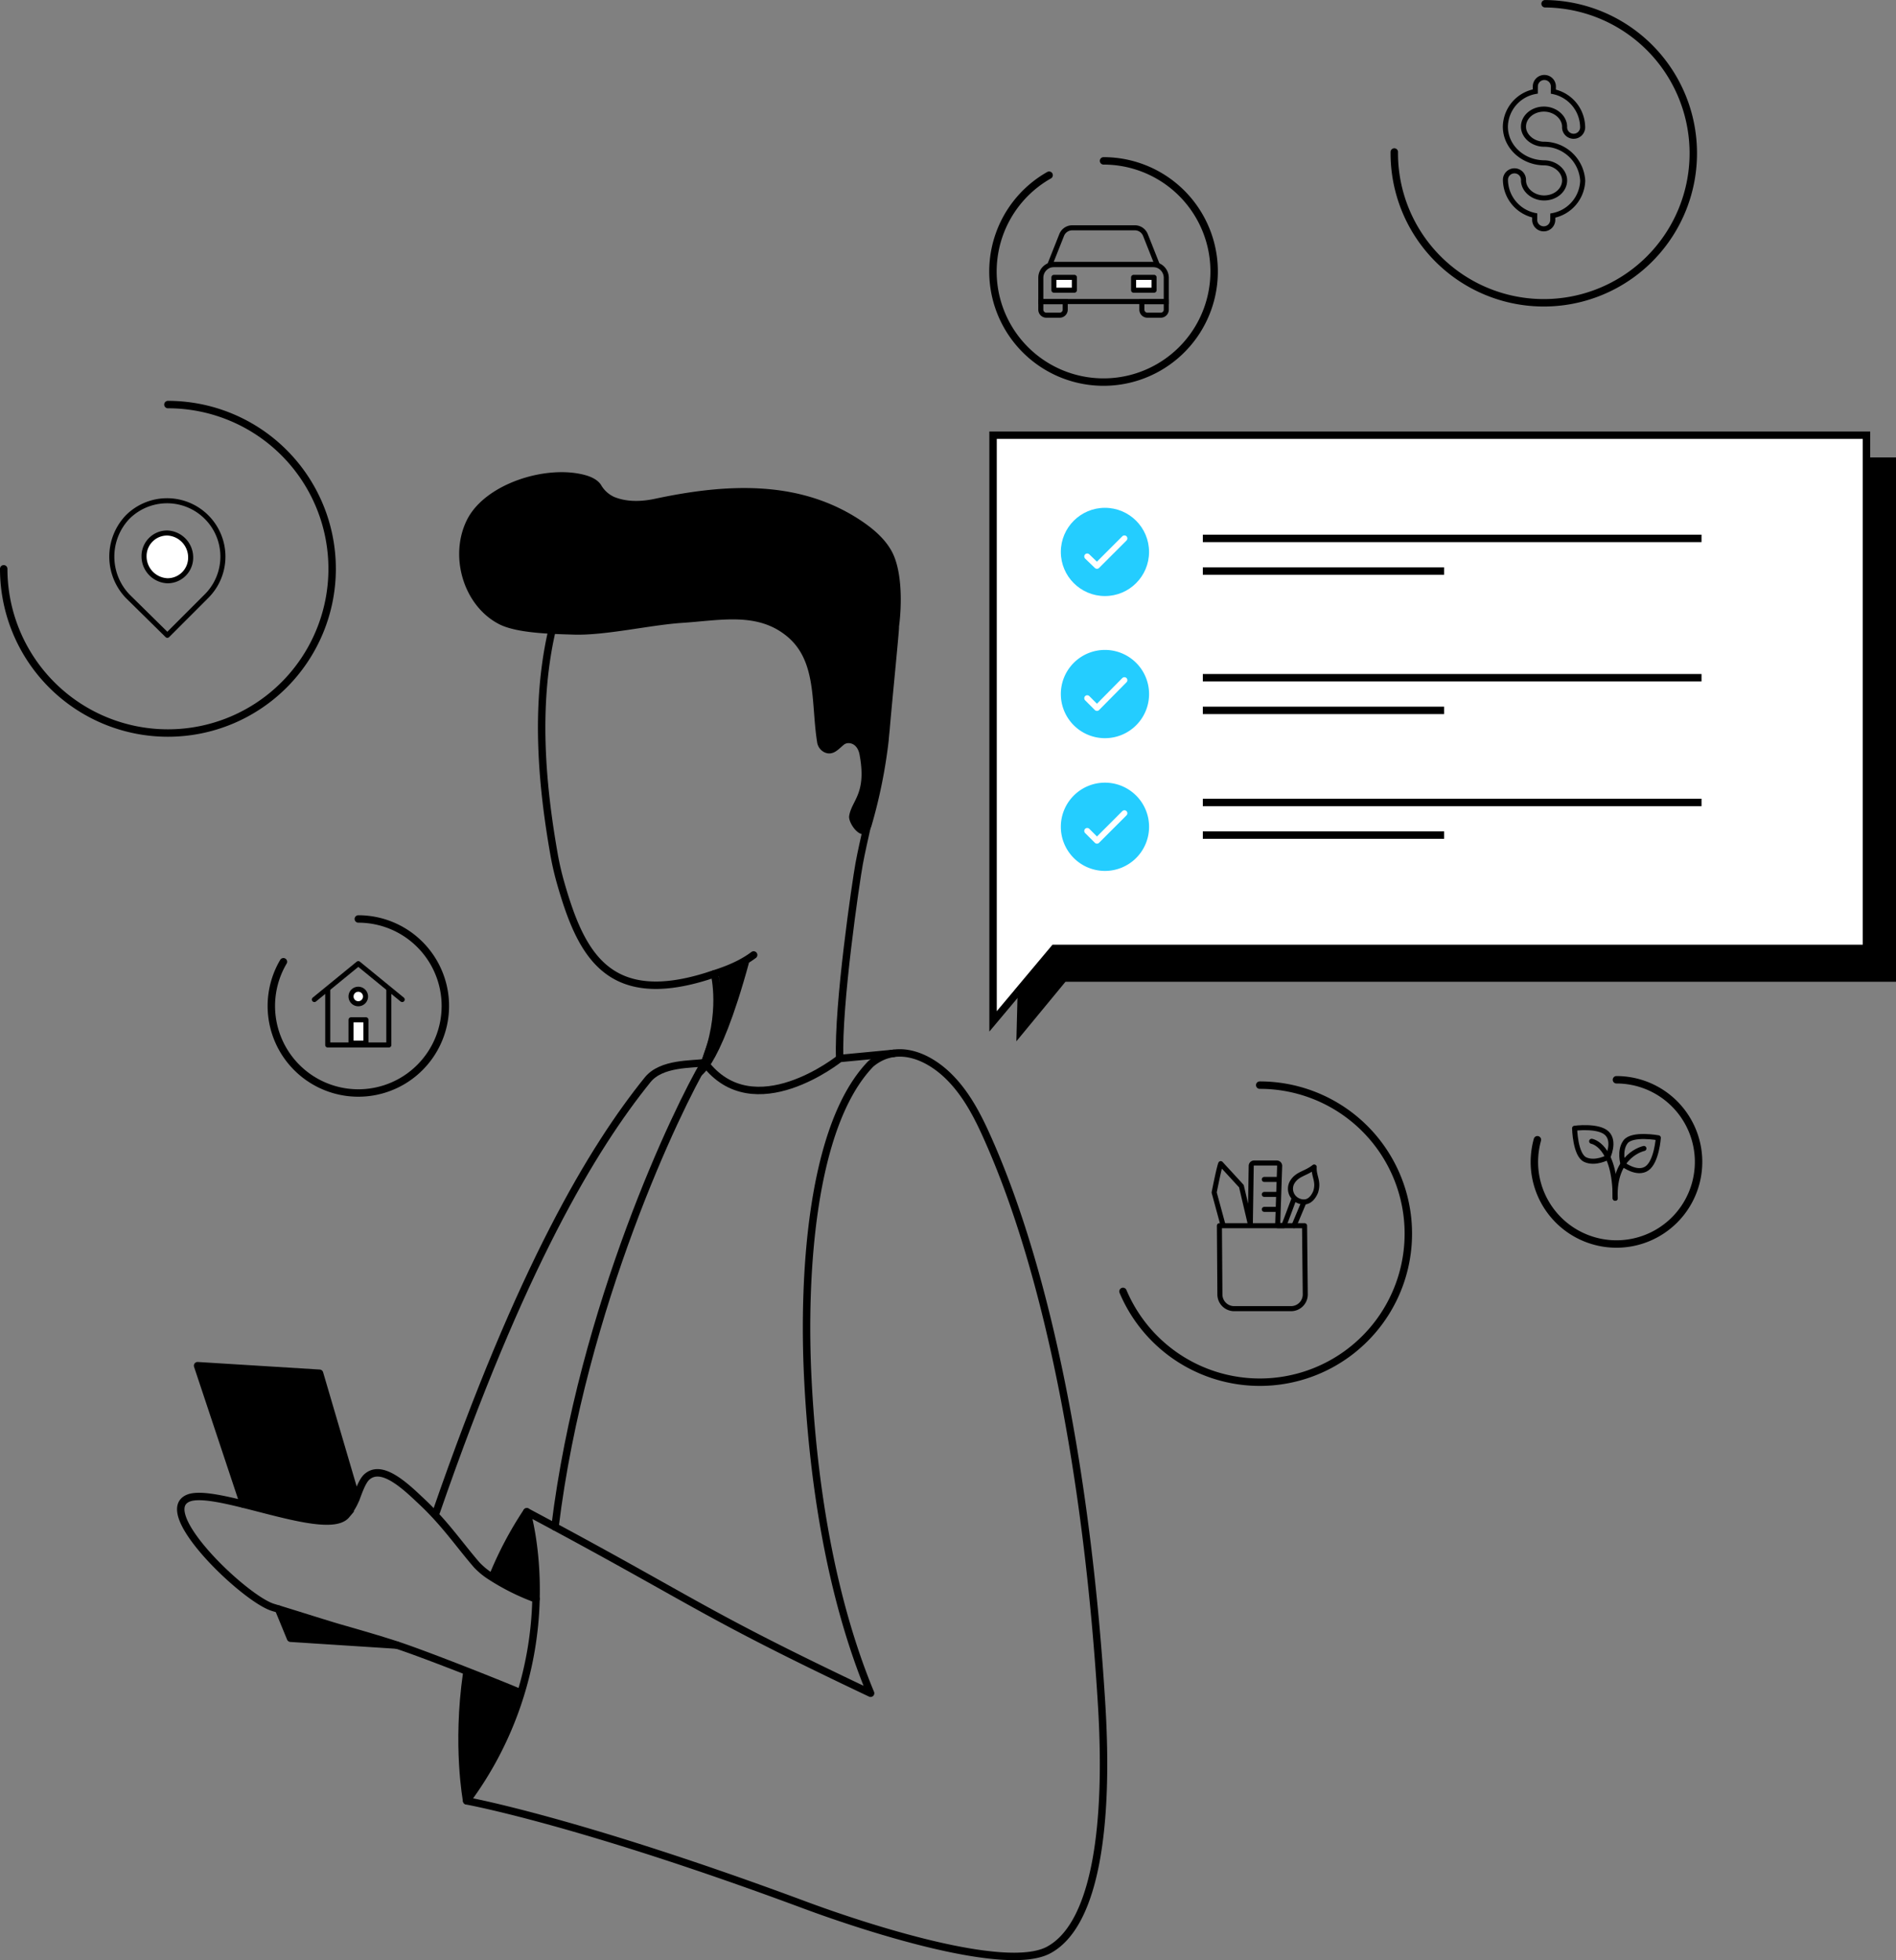 <svg xmlns="http://www.w3.org/2000/svg" width="637.896" height="659.379" viewBox="0 0 637.896 659.379">
  <rect x="0" y="0" width="637.896" height="659.379" fill="#808080" stroke="none"/>
  <g id="Grupo_2863" data-name="Grupo 2863" transform="translate(-80.427 -70.307)">
    <path id="Trazado_4816" data-name="Trazado 4816" d="M123.352,244.258a18.788,18.788,0,1,1,26.57,26.571h0l-13.19,13.19-13.392-13.19A19.3,19.3,0,0,1,123.352,244.258Z" fill="none" stroke="#000" stroke-linecap="round" stroke-linejoin="round" stroke-width="1.7"/>
    <rect id="Rectángulo_2882" data-name="Rectángulo 2882" width="20.311" height="0.511" transform="translate(190.813 421.839)" fill="#33ffeb"/>
    <rect id="Rectángulo_2883" data-name="Rectángulo 2883" width="5.008" height="7.84" transform="translate(198.531 413.355)" fill="#fff"/>
    <path id="Trazado_4792" data-name="Trazado 4792" d="M200.963,403.084a2.438,2.438,0,1,1-2.432,2.444v-.012A2.433,2.433,0,0,1,200.963,403.084Z" fill="#fff"/>
    <path id="Trazado_4814" data-name="Trazado 4814" d="M81.677,261.648A55.247,55.247,0,1,0,136.924,206.4" fill="none" stroke="#000" stroke-linecap="round" stroke-linejoin="round" stroke-width="2.5"/>
    <path id="Trazado_4815" data-name="Trazado 4815" d="M136.733,265.671a7.76,7.76,0,0,0,7.84-7.672v-.192a8.206,8.206,0,0,0-7.84-8.2,7.752,7.752,0,0,0-7.84,7.66v.2A8.222,8.222,0,0,0,136.733,265.671Z" fill="#fff" stroke="#000" stroke-linecap="round" stroke-linejoin="round" stroke-width="1.7"/>
    <g id="Grupo_2863-2" data-name="Grupo 2863">
      <path id="Trazado_4744" data-name="Trazado 4744" d="M586.927,130.739a3.038,3.038,0,1,1,6.075.1c0,.028,0,.056,0,.083-.028,3.209,3.157,5.936,6.866,5.968,3.887.034,6.941-2.64,6.969-5.848s-3.158-5.935-6.867-5.968c-7.262-.062-13.122-5.521-13.064-12.273a12.247,12.247,0,0,1,10.063-11.729l.016-1.821a3.038,3.038,0,0,1,6.072.185l-.014,1.694a12.379,12.379,0,0,1,9.858,11.9v.133a3.038,3.038,0,0,1-6.075-.1c0-.027,0-.055,0-.083.028-3.209-3.157-5.935-6.866-5.967-3.887-.034-6.941,2.64-6.969,5.848s3.158,5.935,6.867,5.967A13.032,13.032,0,0,1,612.921,131.1a12.373,12.373,0,0,1-10.063,11.729l-.013,1.488a3.043,3.043,0,0,1-6.084-.186l.012-1.355a12.36,12.36,0,0,1-9.847-11.9A.262.262,0,0,1,586.927,130.739Z" fill="none"/>
      <path id="Trazado_4823" data-name="Trazado 4823" d="M549.527,121.431A50.3,50.3,0,1,0,600.26,71.568h0" fill="none" stroke="#000" stroke-linecap="round" stroke-linejoin="round" stroke-width="2.5"/>
      <path id="Trazado_4824" data-name="Trazado 4824" d="M599.857,118.824c-3.709-.032-6.9-2.76-6.867-5.967s3.082-5.885,6.969-5.851c3.709.032,6.894,2.759,6.866,5.967a3.038,3.038,0,1,0,6.071.269c0-.028,0-.055,0-.083v-.133a12.379,12.379,0,0,0-9.858-11.9l.014-1.688a3.038,3.038,0,0,0-6.072-.185l-.016,1.829A12.247,12.247,0,0,0,586.9,112.809c-.058,6.752,5.8,12.211,13.064,12.273,3.709.033,6.895,2.76,6.867,5.968s-3.083,5.882-6.969,5.848c-3.709-.032-6.894-2.76-6.866-5.968a3.038,3.038,0,0,0-6.07-.268c0,.027,0,.055,0,.083a.26.26,0,0,0,0,.133,12.36,12.36,0,0,0,9.847,11.9l-.011,1.355a3.043,3.043,0,1,0,6.083.186l.013-1.488A12.373,12.373,0,0,0,612.921,131.1,13.031,13.031,0,0,0,599.857,118.824Z" fill="none" stroke="#000" stroke-miterlimit="10" stroke-width="1.7"/>
    </g>
    <path id="Trazado_4825" data-name="Trazado 4825" d="M458.252,504.73a49.966,49.966,0,1,0,46-69.394" fill="none" stroke="#000" stroke-linecap="round" stroke-linejoin="round" stroke-width="2.5"/>
    <path id="Trazado_4831" data-name="Trazado 4831" d="M175.781,393.832a29.272,29.272,0,1,0,25.2-14.392" fill="none" stroke="#000" stroke-linecap="round" stroke-linejoin="round" stroke-width="2.5"/>
    <path id="Trazado_4832" data-name="Trazado 4832" d="M190.691,403.084v18.751h20.555V403.084" fill="none" stroke="#000" stroke-linecap="round" stroke-linejoin="round" stroke-width="1.7"/>
    <path id="Trazado_4833" data-name="Trazado 4833" d="M200.963,403.084a2.438,2.438,0,1,1-2.432,2.444v-.012A2.433,2.433,0,0,1,200.963,403.084Z" fill="#fff" stroke="#000" stroke-linecap="round" stroke-linejoin="round" stroke-width="1.7"/>
    <path id="Trazado_4834" data-name="Trazado 4834" d="M215.744,406.548l-14.769-12.082-14.781,12.082" fill="none" stroke="#000" stroke-linecap="round" stroke-linejoin="round" stroke-width="1.7"/>
    <rect id="Rectángulo_2884" data-name="Rectángulo 2884" width="5.008" height="7.84" transform="translate(198.531 413.355)" stroke-width="1.7" stroke="#000" stroke-linecap="round" stroke-linejoin="round" fill="#fff"/>
    <path id="Trazado_4841" data-name="Trazado 4841" d="M597.674,453.713a28.562,28.562,0,0,0-1.022,7.451,27.623,27.623,0,1,0,27.618-27.629" fill="none" stroke="#000" stroke-linecap="round" stroke-linejoin="round" stroke-width="2.5"/>
    <g id="Grupo_2865" data-name="Grupo 2865">
      <path id="Trazado_4817" data-name="Trazado 4817" d="M433.393,129.241a37.209,37.209,0,1,0,18.312-4.819" fill="none" stroke="#000" stroke-linecap="round" stroke-linejoin="round" stroke-width="2.5"/>
      <g id="Grupo_2864" data-name="Grupo 2864">
        <path id="Rectángulo_3102" data-name="Rectángulo 3102" d="M4.46,0H37.75a4.46,4.46,0,0,1,4.46,4.46v7.982a0,0,0,0,1,0,0H0a0,0,0,0,1,0,0V4.46A4.46,4.46,0,0,1,4.46,0Z" transform="translate(430.602 159.297)" fill="none" stroke="#000" stroke-miterlimit="10" stroke-width="1.7"/>
        <path id="Rectángulo_3103" data-name="Rectángulo 3103" d="M0,0H8.214a0,0,0,0,1,0,0V2.672A1.859,1.859,0,0,1,6.355,4.531h-4.5A1.859,1.859,0,0,1,0,2.672V0A0,0,0,0,1,0,0Z" transform="translate(430.602 171.803)" fill="none" stroke="#000" stroke-miterlimit="10" stroke-width="1.7"/>
        <path id="Rectángulo_3104" data-name="Rectángulo 3104" d="M0,0H8.214a0,0,0,0,1,0,0V2.672A1.859,1.859,0,0,1,6.355,4.531h-4.5A1.859,1.859,0,0,1,0,2.672V0A0,0,0,0,1,0,0Z" transform="translate(464.598 171.803)" fill="none" stroke="#000" stroke-miterlimit="10" stroke-width="1.7"/>
        <path id="Trazado_6692" data-name="Trazado 6692" d="M469.743,159.3H433.671l3.946-9.944a3.834,3.834,0,0,1,3.563-2.419h21.054a3.833,3.833,0,0,1,3.562,2.419Z" fill="none" stroke="#000" stroke-miterlimit="10" stroke-width="1.7"/>
        <rect id="Rectángulo_3105" data-name="Rectángulo 3105" width="6.891" height="4.312" transform="translate(435.007 163.612)" stroke-width="1.7" stroke="#000" stroke-linecap="round" stroke-linejoin="round" fill="#fff"/>
        <rect id="Rectángulo_3106" data-name="Rectángulo 3106" width="6.891" height="4.312" transform="translate(461.814 163.612)" stroke-width="1.7" stroke="#000" stroke-linecap="round" stroke-linejoin="round" fill="#fff"/>
      </g>
    </g>
    <g id="Grupo_2866" data-name="Grupo 2866">
      <path id="Trazado_1159" data-name="Trazado 1159" d="M523.048,471.3c1.188-3.633-.66-5.23-.472-8.422-2.963,2.359-5.726,2.217-7.462,5.245a4.4,4.4,0,0,0,2.519,6.25C519.883,475.182,521.811,474.171,523.048,471.3Z" fill="none" stroke="#000" stroke-linecap="round" stroke-linejoin="round" stroke-width="1.7"/>
      <path id="Línea_156" data-name="Línea 156" d="M515.8,473.51s-2.666,7.234-3.435,9.113h-2.081l.674-20.125a.964.964,0,0,0-.964-.962h-7.648a.964.964,0,0,0-.957.964l-.3,19.587-3-12.761h0c-.007-.033-6.956-7.573-6.956-7.573s-.414.661-2.21,9.7h0l2.911,10.718" fill="none" stroke="#000" stroke-linecap="round" stroke-linejoin="round" stroke-width="1.7"/>
      <line id="Línea_156-2" data-name="Línea 156" y1="7.857" x2="3.299" transform="translate(515.798 474.766)" fill="none" stroke="#000" stroke-linecap="round" stroke-linejoin="round" stroke-width="1.7"/>
      <path id="Línea_156-3" data-name="Línea 156" d="M519.338,482.622h-28.65l.165,23.124a4.793,4.793,0,0,0,4.792,4.784h19.146a4.784,4.784,0,0,0,4.784-4.784h0l-.237-23.124" fill="none" stroke="#000" stroke-linecap="round" stroke-linejoin="round" stroke-width="1.7"/>
      <line id="Línea_157" data-name="Línea 157" x2="4.245" transform="translate(505.797 467.06)" fill="none" stroke="#000" stroke-linecap="round" stroke-linejoin="round" stroke-width="1.7"/>
      <line id="Línea_158" data-name="Línea 158" x2="4.245" transform="translate(505.797 472.096)" fill="none" stroke="#000" stroke-linecap="round" stroke-linejoin="round" stroke-width="1.7"/>
      <line id="Línea_159" data-name="Línea 159" x2="4.245" transform="translate(505.797 477.133)" fill="none" stroke="#000" stroke-linecap="round" stroke-linejoin="round" stroke-width="1.7"/>
    </g>
    <g id="Grupo_2867" data-name="Grupo 2867">
      <path id="Trazado_6693" data-name="Trazado 6693" d="M610.192,449.843s.186,8.972,3.557,10.546,7.577-.726,7.577-.726,2.605-5.335-.263-8.113S610.192,449.843,610.192,449.843Z" fill="none" stroke="#000" stroke-linecap="round" stroke-linejoin="round" stroke-width="1.7"/>
      <path id="Trazado_6694" data-name="Trazado 6694" d="M638.358,453.058s-8.829-1.616-11.046,1.372-.807,7.568-.807,7.568,4.705,3.621,8,1.368S638.358,453.058,638.358,453.058Z" fill="none" stroke="#000" stroke-linecap="round" stroke-linejoin="round" stroke-width="1.7"/>
      <path id="Trazado_6695" data-name="Trazado 6695" d="M615.927,454.225s7.9,1.227,7.921,19.165" fill="none" stroke="#000" stroke-linecap="round" stroke-linejoin="round" stroke-width="1.7"/>
      <path id="Trazado_6696" data-name="Trazado 6696" d="M633.511,456.646s-10.272,2.063-9.663,16.744" fill="none" stroke="#000" stroke-linecap="round" stroke-linejoin="round" stroke-width="1.7"/>
    </g>
    <path id="Trazado_4777" data-name="Trazado 4777" d="M315.178,432.8c.43-5.553,5.891-16.871,7.45-25.321-.039-2.019-.2-7.264-.355-9.534l10.173-3.87C321.993,432.366,315.178,432.8,315.178,432.8Z"/>
    <path id="Trazado_4795" data-name="Trazado 4795" d="M266.018,282.889l-.086.37c-5.73,25.677-2.939,52.571.878,74.334a97.033,97.033,0,0,0,2.329,10.049c6.72,23.362,15.74,41.471,49.042,31.1.021-.011.055-.013.077-.025,2.921-1.017,9.951-2.828,15.725-7.168" fill="none" stroke="#000" stroke-linecap="round" stroke-linejoin="round" stroke-width="2.5"/>
    <path id="Trazado_4808" data-name="Trazado 4808" d="M374.421,337.225c-.234,2.835-3.643,16.552-4.919,23.542-1.114,6.06-7.262,47.848-6.564,65.6" fill="none" stroke="#000" stroke-linecap="round" stroke-linejoin="round" stroke-width="2.5"/>
    <path id="Trazado_4846" data-name="Trazado 4846" d="M382.543,281.794c.016-.145.043-.292.061-.437.01-.011.01-.011.01-.022,1.01-7.465,1.137-18.946-2.38-25.431-2.172-3.988-5.692-7.093-9.419-9.682-20.71-14.291-45.4-13.131-70-7.878-6.6,1.406-11.106.514-13.952-.688a9.976,9.976,0,0,1-4.423-4.067c-1.034-1.664-3.188-2.669-5.18-3.214-12.965-3.575-33.4,2.848-39.457,14.842s-1.336,28.583,10.585,34.793c4.17,2.174,11.28,2.93,17.548,3.251,2.813.145,5.463.208,7.58.28,10.577.319,25.735-3.249,36.3-3.943,13.079-.859,25.544-3.753,35.625,4.634C355.645,292.725,353.5,306.99,355.6,320a4.209,4.209,0,0,0,2.589,3.272c2.6.966,4.247-1.247,6.05-2.687a2.745,2.745,0,0,1,1.638-.543c2.186,0,3.554,1.806,3.964,3.954,2.554,13.384-2.653,15.613-3.473,20.827-.394,2.5,5.091,10.066,7.139,2.83a172.887,172.887,0,0,0,5.683-28.431c.05-1.016.259-2.749.3-3.22.636-7.895,3.541-36.773,3.123-34.663" stroke="#000" stroke-linecap="round" stroke-linejoin="round" stroke-width="0.5"/>
    <path id="Trazado_6697" data-name="Trazado 6697" d="M150.437,622.955" fill="none" stroke="#000" stroke-linecap="round" stroke-linejoin="round" stroke-width="3.5"/>
    <path id="Trazado_6698" data-name="Trazado 6698" d="M317.5,427.762c-4.2.68-14.515,0-19.175,5.773-18.5,22.92-42.619,63.042-71.1,145.328" fill="none" stroke="#000" stroke-linecap="round" stroke-linejoin="round" stroke-width="2.5"/>
    <path id="Trazado_6699" data-name="Trazado 6699" d="M317.5,427.762c-8.846,14.842-41.231,81.835-50.355,156.176" fill="none" stroke="#000" stroke-linecap="round" stroke-linejoin="round" stroke-width="2.5"/>
    <g id="Grupo_2870" data-name="Grupo 2870">
      <g id="Grupo_2868" data-name="Grupo 2868">
        <path id="Trazado_6700" data-name="Trazado 6700" d="M257.668,578.866s3.532,11.752,3.094,29.319a76.99,76.99,0,0,1-15.218-7.577l.661-.065A122.914,122.914,0,0,1,257.668,578.866Z"/>
        <path id="Trazado_6701" data-name="Trazado 6701" d="M237.6,632.518c7.521,2.945,14.6,5.806,18.1,7.3A119.534,119.534,0,0,1,237.436,676.1s-3.514-18.405,0-42.859Z"/>
        <path id="Trazado_6702" data-name="Trazado 6702" d="M194.436,617.858c6.607,1.892,11.845,3.411,16.4,4.846,1.072.336,2.116.671,3.122,1.007l-3.019-.2L178.174,621.4l-4.026-9.8V611.6C183.243,614.391,190.55,616.731,194.436,617.858Z"/>
        <path id="Trazado_6703" data-name="Trazado 6703" d="M187.931,532.26l12.339,41.983a21.3,21.3,0,0,1-3.346,5.7c-4.138,4.921-20.633-.177-34.509-3.625l-15.508-46.607Z"/>
      </g>
      <g id="Grupo_2869" data-name="Grupo 2869">
        <path id="Trazado_6704" data-name="Trazado 6704" d="M174.148,611.6l4.026,9.795,32.767,2.115,3.019.2" fill="none" stroke="#000" stroke-linecap="round" stroke-linejoin="round" stroke-width="2.5"/>
        <path id="Trazado_6705" data-name="Trazado 6705" d="M162.415,576.322l-15.508-46.607,41.024,2.545,12.339,41.983c1.025-2.73,2.134-5.852,3.653-7.166,4.418-3.8,10.913,1.211,17.539,7.558,8.378,7.688,13.047,14.771,19.282,22.012a24.7,24.7,0,0,0,4.8,3.961,76.99,76.99,0,0,0,15.218,7.577" fill="none" stroke="#000" stroke-linecap="round" stroke-linejoin="round" stroke-width="2.5"/>
        <path id="Trazado_6706" data-name="Trazado 6706" d="M255.7,639.815c-3.5-1.491-10.578-4.352-18.1-7.3-9.067-3.551-18.778-7.232-23.643-8.807-1.006-.336-2.05-.671-3.122-1.007-4.557-1.435-9.795-2.954-16.4-4.846-3.886-1.127-11.193-3.467-20.288-6.262l-1.9-.578c-9.572-2.936-40.158-32.264-28.322-36.8,3.439-1.3,10.531.13,18.49,2.106,13.876,3.448,30.371,8.546,34.509,3.625a21.3,21.3,0,0,0,3.346-5.7" fill="none" stroke="#000" stroke-miterlimit="10" stroke-width="2.5"/>
        <path id="Trazado_6707" data-name="Trazado 6707" d="M257.668,578.866C315.243,609.527,315.1,612.3,373.331,639.9c-13.448-32.395-19.375-70.828-21.118-105.85s1.221-85.179,21.146-105.831c8.285-7.073,18.741-3.1,26.066,4.007,6.682,6.5,10.736,15.06,14.436,23.616C433.1,500.3,446.376,566.788,451.073,643.887c2.423,39.738-1.8,73.726-17.809,82.374-14.594,7.894-62.254-7.744-82.076-15.116C275.142,682.87,237.436,676.1,237.436,676.1a118.558,118.558,0,0,0,23.326-67.919C261.2,590.618,257.668,578.866,257.668,578.866Z" fill="none" stroke="#000" stroke-linecap="round" stroke-linejoin="round" stroke-width="2.5"/>
        <path id="Trazado_6708" data-name="Trazado 6708" d="M246.205,600.543a122.914,122.914,0,0,1,11.463-21.677" fill="none" stroke="#000" stroke-linecap="round" stroke-linejoin="round" stroke-width="2.5"/>
        <path id="Trazado_6709" data-name="Trazado 6709" d="M237.436,676.1s-3.514-18.405,0-42.859" fill="none" stroke="#000" stroke-linecap="round" stroke-linejoin="round" stroke-width="2.5"/>
      </g>
    </g>
    <path id="Trazado_6710" data-name="Trazado 6710" d="M381.154,424.64l-18.216,1.731s-28.955,23.269-45.439,1.391" fill="none" stroke="#000" stroke-linecap="round" stroke-linejoin="round" stroke-width="2.5"/>
    <path id="Trazado_6711" data-name="Trazado 6711" d="M320.8,397.888s3.44,13.32-3.3,29.874l0,.036" fill="none" stroke="#000" stroke-linecap="round" stroke-linejoin="round" stroke-width="2.5"/>
    <g id="Grupo_2871" data-name="Grupo 2871">
      <path id="Trazado_6712" data-name="Trazado 6712" d="M718.323,224.184h-9.938V389.341H476.548q-.123-.613-.243-1.181H436.586l-13.8,16.458v.011l-.413,15.968L438.9,400.565h39.417v0h240.01Z"/>
      <path id="Trazado_4842" data-name="Trazado 4842" d="M422.632,404.231l12.486-14.891H708.39V216.7H414.536v197.19l8.1-9.647" fill="#fff" stroke="#000" stroke-miterlimit="10" stroke-width="2.5"/>
      <line id="Línea_650" data-name="Línea 650" x2="167.783" transform="translate(485.109 251.418)" fill="none" stroke="#000" stroke-miterlimit="10" stroke-width="2.5"/>
      <line id="Línea_651" data-name="Línea 651" x2="81.19" transform="translate(485.109 262.399)" fill="none" stroke="#000" stroke-miterlimit="10" stroke-width="2.5"/>
      <line id="Línea_652" data-name="Línea 652" x2="167.783" transform="translate(485.109 298.291)" fill="none" stroke="#000" stroke-miterlimit="10" stroke-width="2.5"/>
      <line id="Línea_653" data-name="Línea 653" x2="81.19" transform="translate(485.109 309.271)" fill="none" stroke="#000" stroke-miterlimit="10" stroke-width="2.5"/>
      <line id="Línea_654" data-name="Línea 654" x2="167.783" transform="translate(485.109 340.245)" fill="none" stroke="#000" stroke-miterlimit="10" stroke-width="2.5"/>
      <line id="Línea_655" data-name="Línea 655" x2="81.19" transform="translate(485.109 351.226)" fill="none" stroke="#000" stroke-miterlimit="10" stroke-width="2.5"/>
      <circle id="Elipse_1028" data-name="Elipse 1028" cx="14.84" cy="14.84" r="14.84" transform="translate(437.337 241.134)" fill="#24cdff"/>
      <path id="Trazado_4771" data-name="Trazado 4771" d="M452.177,288.937a14.845,14.845,0,1,1-14.84,14.851v-.011A14.844,14.844,0,0,1,452.177,288.937Z" fill="#24cdff"/>
      <path id="Trazado_4772" data-name="Trazado 4772" d="M452.177,333.588a14.845,14.845,0,1,1-14.84,14.85v-.011A14.843,14.843,0,0,1,452.177,333.588Z" fill="#24cdff"/>
      <path id="Trazado_4843" data-name="Trazado 4843" d="M446.217,257.5l3.275,3.152,9.234-9.233" fill="none" stroke="#fff" stroke-linecap="round" stroke-linejoin="round" stroke-width="2"/>
      <path id="Trazado_4844" data-name="Trazado 4844" d="M446.217,305.181l3.275,3.274,9.234-9.344" fill="none" stroke="#fff" stroke-linecap="round" stroke-linejoin="round" stroke-width="2"/>
      <path id="Trazado_4845" data-name="Trazado 4845" d="M446.217,349.831l3.275,3.275,9.234-9.234" fill="none" stroke="#fff" stroke-linecap="round" stroke-linejoin="round" stroke-width="2"/>
    </g>
  </g>
</svg>
